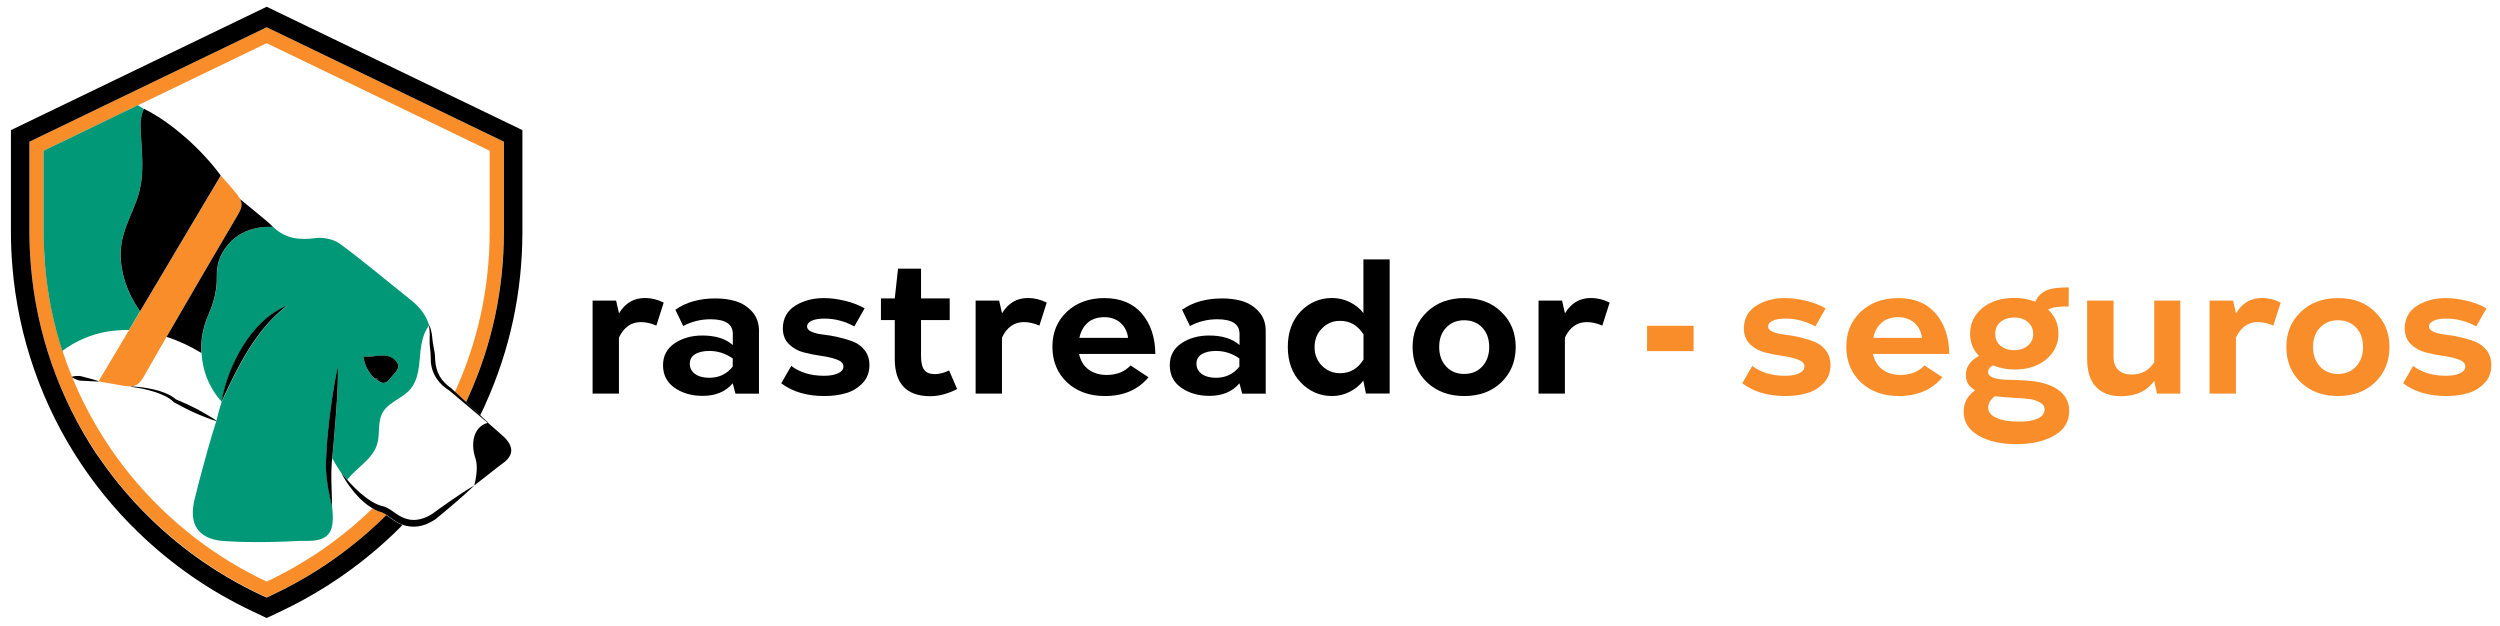 <?xml version="1.0" encoding="utf-8"?>
<!-- Generator: Adobe Illustrator 26.1.0, SVG Export Plug-In . SVG Version: 6.00 Build 0)  -->
<!DOCTYPE svg PUBLIC "-//W3C//DTD SVG 1.1//EN" "http://www.w3.org/Graphics/SVG/1.1/DTD/svg11.dtd">
<svg version="1.1" xmlns:x="http://ns.adobe.com/Extensibility/1.0/" xmlns:i="http://ns.adobe.com/AdobeIllustrator/10.0/" xmlns:graph="http://ns.adobe.com/Graphs/1.0/"
	 xmlns="http://www.w3.org/2000/svg" xmlns:xlink="http://www.w3.org/1999/xlink" x="0px" y="0px" viewBox="0 0 299.91 75.12"
	 enable-background="new 0 0 299.91 75.12" xml:space="preserve">
<g id="Fondo">
</g>
<g id="Logo">
	<path d="M74.26,47.22h-3.17V36.06h2.82l0.35,1.53c0.73-1.23,1.77-1.84,3.11-1.84c0.76,0,1.51,0.18,2.25,0.55l-0.88,2.76
		c-0.64-0.28-1.26-0.42-1.86-0.42c-1.17,0-2.04,0.62-2.63,1.86V47.22z"/>
	<path d="M85.82,35.8c0.9,0,1.73,0.11,2.47,0.34c0.74,0.23,1.39,0.64,1.94,1.25c0.55,0.61,0.82,1.38,0.82,2.31v7.53h-2.82
		l-0.33-1.25c-0.85,1.01-2.05,1.51-3.61,1.51c-1.3,0-2.42-0.32-3.35-0.96c-0.93-0.64-1.4-1.55-1.4-2.71c0-1.14,0.47-2.02,1.4-2.64
		c0.93-0.62,2.04-0.93,3.31-0.93c1.58,0,2.79,0.38,3.66,1.14v-1.29c0.01-0.6-0.2-1.05-0.65-1.35c-0.45-0.3-1.12-0.45-2.02-0.45
		c-1.17,0-2.26,0.27-3.28,0.81l-0.94-1.95C82.3,36.25,83.91,35.8,85.82,35.8z M85.08,45.32c1.17,0,2.11-0.44,2.82-1.34V43
		c-0.86-0.6-1.79-0.9-2.8-0.9c-0.7,0-1.27,0.13-1.7,0.38c-0.43,0.26-0.65,0.64-0.65,1.15c0,0.51,0.21,0.92,0.63,1.23
		C83.81,45.17,84.38,45.32,85.08,45.32z"/>
	<path d="M98.89,47.51c-2.1,0-3.82-0.51-5.17-1.53l1.2-2.08c1.05,0.79,2.36,1.18,3.94,1.18c0.7,0,1.26-0.1,1.69-0.3
		c0.42-0.2,0.63-0.47,0.63-0.82c0-0.35-0.25-0.62-0.74-0.81c-0.5-0.19-1.1-0.34-1.82-0.44c-0.72-0.1-1.43-0.24-2.15-0.42
		c-0.72-0.18-1.32-0.51-1.82-1c-0.5-0.49-0.74-1.13-0.74-1.94c0.03-1.18,0.53-2.08,1.5-2.68c0.97-0.61,2.11-0.91,3.43-0.91
		c0.8,0,1.65,0.11,2.55,0.33c0.9,0.22,1.67,0.52,2.33,0.9l-1.23,2.17c-1.15-0.63-2.35-0.94-3.59-0.94c-0.63,0-1.13,0.08-1.51,0.25
		c-0.38,0.17-0.57,0.4-0.57,0.71c0,0.26,0.19,0.47,0.56,0.63c0.37,0.16,0.84,0.27,1.39,0.33c0.55,0.06,1.15,0.16,1.79,0.31
		c0.64,0.15,1.24,0.32,1.79,0.54c0.55,0.21,1.02,0.56,1.39,1.04c0.37,0.48,0.56,1.07,0.56,1.77c0,0.88-0.28,1.61-0.85,2.19
		c-0.57,0.58-1.24,0.98-2.01,1.19C100.68,47.4,99.82,47.51,98.89,47.51z"/>
	<path d="M111.61,47.53c-2.85,0-4.27-1.49-4.27-4.47V38.4h-1.66v-2.6h1.66l0.39-3.57h2.76v3.57h3.44v2.6h-3.44v4.29
		c0,0.79,0.13,1.35,0.39,1.69c0.26,0.34,0.69,0.5,1.29,0.5c0.51,0,1.07-0.15,1.69-0.44l0.96,2.23
		C113.69,47.25,112.61,47.53,111.61,47.53z"/>
	<path d="M120.21,47.22h-3.17V36.06h2.82l0.35,1.53c0.73-1.23,1.77-1.84,3.11-1.84c0.76,0,1.51,0.18,2.25,0.55l-0.88,2.76
		c-0.64-0.28-1.26-0.42-1.86-0.42c-1.17,0-2.04,0.62-2.63,1.86V47.22z"/>
	<path d="M132.55,47.51c-1.85,0-3.37-0.55-4.55-1.64c-1.17-1.12-1.75-2.55-1.75-4.29c0-1.69,0.58-3.09,1.73-4.18
		c1.17-1.09,2.67-1.64,4.51-1.64c1.96,0.01,3.46,0.64,4.51,1.88c1.05,1.24,1.58,2.85,1.6,4.82h-9.15c0.18,0.82,0.55,1.44,1.14,1.87
		c0.58,0.43,1.31,0.65,2.17,0.65c1.2,0,2.15-0.38,2.87-1.14l2.15,1.42C136.52,46.76,134.79,47.51,132.55,47.51z M129.49,40.53h5.84
		c-0.1-0.76-0.41-1.36-0.92-1.81c-0.51-0.44-1.15-0.67-1.93-0.67c-0.82,0-1.48,0.22-1.99,0.66
		C129.99,39.15,129.65,39.75,129.49,40.53z"/>
	<path d="M146.61,35.8c0.9,0,1.73,0.11,2.47,0.34c0.74,0.23,1.39,0.64,1.94,1.25c0.55,0.61,0.82,1.38,0.82,2.31v7.53h-2.82
		l-0.33-1.25c-0.85,1.01-2.05,1.51-3.61,1.51c-1.3,0-2.42-0.32-3.35-0.96c-0.93-0.64-1.4-1.55-1.4-2.71c0-1.14,0.47-2.02,1.4-2.64
		c0.93-0.62,2.04-0.93,3.31-0.93c1.58,0,2.79,0.38,3.66,1.14v-1.29c0.01-0.6-0.2-1.05-0.65-1.35c-0.45-0.3-1.12-0.45-2.02-0.45
		c-1.17,0-2.26,0.27-3.28,0.81l-0.94-1.95C143.09,36.25,144.69,35.8,146.61,35.8z M145.86,45.32c1.17,0,2.11-0.44,2.82-1.34V43
		c-0.86-0.6-1.79-0.9-2.8-0.9c-0.7,0-1.27,0.13-1.7,0.38c-0.43,0.26-0.65,0.64-0.65,1.15c0,0.51,0.21,0.92,0.63,1.23
		C144.6,45.17,145.16,45.32,145.86,45.32z"/>
	<path d="M159.81,47.51c-1.46,0-2.71-0.54-3.75-1.61c-1.04-1.07-1.57-2.5-1.57-4.28c0-1.77,0.52-3.19,1.55-4.27
		c1.05-1.07,2.31-1.6,3.76-1.6c0.74,0,1.45,0.16,2.12,0.49c0.67,0.33,1.22,0.77,1.64,1.32v-6.44h3.15v16.09h-2.85l-0.31-1.55
		c-0.44,0.57-0.99,1.02-1.65,1.35C161.25,47.34,160.55,47.51,159.81,47.51z M160.77,44.77c1.2,0,2.13-0.55,2.8-1.64v-3.02
		c-0.7-1.08-1.63-1.62-2.8-1.62c-0.88,0-1.61,0.31-2.19,0.92c-0.58,0.58-0.88,1.33-0.88,2.23c0,0.89,0.29,1.63,0.88,2.23
		C159.18,44.47,159.91,44.77,160.77,44.77z"/>
	<path d="M169.46,41.62c0-1.71,0.58-3.11,1.73-4.2c1.15-1.11,2.64-1.66,4.47-1.66c1.84,0,3.32,0.55,4.44,1.66
		c1.15,1.09,1.73,2.5,1.73,4.2c0,1.72-0.58,3.14-1.73,4.25c-1.14,1.09-2.62,1.64-4.44,1.64c-1.82,0-3.31-0.55-4.47-1.64
		C170.03,44.76,169.46,43.34,169.46,41.62z M177.82,43.96c0.55-0.6,0.83-1.38,0.83-2.34c0-0.96-0.28-1.74-0.83-2.32
		c-0.55-0.58-1.28-0.88-2.17-0.88c-0.88,0-1.59,0.29-2.16,0.88c-0.56,0.58-0.84,1.36-0.84,2.32c0,0.96,0.28,1.74,0.83,2.34
		c0.55,0.6,1.28,0.9,2.17,0.9C176.54,44.86,177.27,44.56,177.82,43.96z"/>
	<path d="M187.74,47.22h-3.17V36.06h2.82l0.35,1.53c0.73-1.23,1.77-1.84,3.11-1.84c0.76,0,1.51,0.18,2.25,0.55l-0.88,2.76
		c-0.64-0.28-1.26-0.42-1.86-0.42c-1.17,0-2.04,0.62-2.63,1.86V47.22z"/>
	<path fill="#F88D2A" d="M203.17,42.12h-5.58v-3.04h5.58V42.12z"/>
	<path fill="#F88D2A" d="M214.18,47.51c-2.1,0-3.82-0.51-5.17-1.53l1.2-2.08c1.05,0.79,2.36,1.18,3.94,1.18c0.7,0,1.26-0.1,1.69-0.3
		c0.42-0.2,0.63-0.47,0.63-0.82c0-0.35-0.25-0.62-0.74-0.81c-0.5-0.19-1.1-0.34-1.82-0.44c-0.72-0.1-1.43-0.24-2.15-0.42
		c-0.72-0.18-1.32-0.51-1.82-1c-0.5-0.49-0.74-1.13-0.74-1.94c0.03-1.18,0.53-2.08,1.5-2.68c0.97-0.61,2.11-0.91,3.43-0.91
		c0.8,0,1.65,0.11,2.55,0.33c0.9,0.22,1.67,0.52,2.33,0.9l-1.23,2.17c-1.15-0.63-2.35-0.94-3.59-0.94c-0.63,0-1.13,0.08-1.51,0.25
		c-0.38,0.17-0.57,0.4-0.57,0.71c0,0.26,0.19,0.47,0.56,0.63c0.37,0.16,0.84,0.27,1.39,0.33c0.55,0.06,1.15,0.16,1.79,0.31
		c0.64,0.15,1.24,0.32,1.79,0.54c0.55,0.21,1.02,0.56,1.39,1.04c0.37,0.48,0.56,1.07,0.56,1.77c0,0.88-0.28,1.61-0.85,2.19
		c-0.57,0.58-1.24,0.98-2.01,1.19C215.96,47.4,215.11,47.51,214.18,47.51z"/>
	<path fill="#F88D2A" d="M227.79,47.51c-1.85,0-3.37-0.55-4.55-1.64c-1.17-1.12-1.75-2.55-1.75-4.29c0-1.69,0.58-3.09,1.73-4.18
		c1.17-1.09,2.67-1.64,4.51-1.64c1.96,0.01,3.46,0.64,4.51,1.88c1.05,1.24,1.58,2.85,1.6,4.82h-9.15c0.18,0.82,0.55,1.44,1.14,1.87
		c0.58,0.43,1.31,0.65,2.17,0.65c1.2,0,2.15-0.38,2.87-1.14l2.15,1.42C231.76,46.76,230.02,47.51,227.79,47.51z M224.73,40.53h5.84
		c-0.1-0.76-0.41-1.36-0.92-1.81c-0.51-0.44-1.15-0.67-1.93-0.67c-0.82,0-1.48,0.22-1.99,0.66
		C225.22,39.15,224.89,39.75,224.73,40.53z"/>
	<path fill="#F88D2A" d="M244.49,45.82c1.21,0.23,2.14,0.65,2.78,1.24c0.64,0.59,0.96,1.34,0.96,2.24c0,1.27-0.59,2.25-1.77,2.93
		c-1.18,0.7-2.7,1.05-4.55,1.05c-1.87,0-3.39-0.34-4.57-1.03c-1.18-0.69-1.77-1.64-1.77-2.87c0-1.07,0.46-1.92,1.38-2.56
		c-0.74-0.41-1.12-1.02-1.12-1.84c0-0.96,0.53-1.72,1.58-2.28c-0.71-0.73-1.07-1.62-1.07-2.67c0-1.24,0.5-2.27,1.49-3.09
		c0.98-0.8,2.25-1.2,3.81-1.2c0.92,0,1.76,0.15,2.52,0.46c0.34-0.73,0.85-1.21,1.55-1.44c0.48-0.19,1.31-0.28,2.47-0.28l-0.02,2.3
		c-0.45-0.03-0.92-0.01-1.4,0.05c-0.48,0.07-0.83,0.17-1.05,0.32c0.82,0.77,1.23,1.73,1.23,2.87c0,1.26-0.5,2.29-1.49,3.11
		c-0.98,0.8-2.23,1.2-3.76,1.2c-0.93,0-1.8-0.17-2.6-0.5c-0.39,0.19-0.59,0.46-0.59,0.81c0,0.58,0.8,0.89,2.41,0.92
		C242.55,45.59,243.75,45.68,244.49,45.82z M242.11,50.57c0.88,0.03,1.62-0.07,2.22-0.31c0.61-0.23,0.92-0.61,0.95-1.12
		c0-0.29-0.1-0.52-0.3-0.68c-0.2-0.16-0.49-0.31-0.89-0.46c-0.16-0.06-0.42-0.11-0.79-0.15c-0.57-0.06-1.09-0.1-1.55-0.11
		c-0.09,0-0.14-0.01-0.15-0.02c-0.96-0.06-1.73-0.12-2.3-0.18c-0.53,0.42-0.79,0.87-0.79,1.34c0,0.53,0.32,0.94,0.97,1.24
		C240.14,50.42,241.01,50.57,242.11,50.57z M243.25,38.62c-0.42-0.35-0.96-0.53-1.62-0.53c-0.66,0-1.2,0.18-1.64,0.53
		c-0.42,0.35-0.63,0.83-0.63,1.44c0,0.6,0.21,1.07,0.63,1.42c0.44,0.35,0.98,0.53,1.64,0.53c0.66,0,1.2-0.18,1.62-0.53
		c0.44-0.35,0.66-0.82,0.66-1.42C243.9,39.45,243.68,38.97,243.25,38.62z"/>
	<path fill="#F88D2A" d="M254.45,47.53c-1.3,0-2.3-0.37-3.01-1.12c-0.71-0.74-1.06-1.88-1.06-3.39v-6.96h3.17v6.7
		c0,0.73,0.19,1.27,0.58,1.63c0.39,0.36,0.92,0.54,1.61,0.54c1.18,0,2.08-0.5,2.69-1.49v-7.38h3.13v11.16h-2.8l-0.33-1.53
		C257.56,46.92,256.23,47.53,254.45,47.53z"/>
	<path fill="#F88D2A" d="M268.24,47.22h-3.17V36.06h2.82l0.35,1.53c0.73-1.23,1.77-1.84,3.11-1.84c0.76,0,1.51,0.18,2.25,0.55
		l-0.88,2.76c-0.64-0.28-1.26-0.42-1.86-0.42c-1.17,0-2.04,0.62-2.63,1.86V47.22z"/>
	<path fill="#F88D2A" d="M274.28,41.62c0-1.71,0.58-3.11,1.73-4.2c1.15-1.11,2.64-1.66,4.47-1.66c1.84,0,3.32,0.55,4.44,1.66
		c1.15,1.09,1.73,2.5,1.73,4.2c0,1.72-0.58,3.14-1.73,4.25c-1.14,1.09-2.62,1.64-4.44,1.64c-1.82,0-3.31-0.55-4.47-1.64
		C274.86,44.76,274.28,43.34,274.28,41.62z M282.65,43.96c0.55-0.6,0.83-1.38,0.83-2.34c0-0.96-0.28-1.74-0.83-2.32
		c-0.55-0.58-1.28-0.88-2.17-0.88c-0.88,0-1.59,0.29-2.16,0.88c-0.56,0.58-0.84,1.36-0.84,2.32c0,0.96,0.28,1.74,0.83,2.34
		c0.55,0.6,1.28,0.9,2.17,0.9C281.37,44.86,282.09,44.56,282.65,43.96z"/>
	<path fill="#F88D2A" d="M293.46,47.51c-2.1,0-3.82-0.51-5.17-1.53l1.2-2.08c1.05,0.79,2.36,1.18,3.94,1.18c0.7,0,1.26-0.1,1.69-0.3
		c0.42-0.2,0.63-0.47,0.63-0.82c0-0.35-0.25-0.62-0.74-0.81c-0.5-0.19-1.1-0.34-1.82-0.44c-0.72-0.1-1.43-0.24-2.15-0.42
		c-0.72-0.18-1.32-0.51-1.82-1c-0.5-0.49-0.74-1.13-0.74-1.94c0.03-1.18,0.53-2.08,1.5-2.68c0.97-0.61,2.11-0.91,3.43-0.91
		c0.8,0,1.65,0.11,2.55,0.33c0.9,0.22,1.67,0.52,2.33,0.9l-1.23,2.17c-1.15-0.63-2.35-0.94-3.59-0.94c-0.63,0-1.13,0.08-1.51,0.25
		c-0.38,0.17-0.57,0.4-0.57,0.71c0,0.26,0.19,0.47,0.56,0.63c0.37,0.16,0.84,0.27,1.39,0.33c0.55,0.06,1.15,0.16,1.79,0.31
		c0.64,0.15,1.24,0.32,1.79,0.54c0.55,0.21,1.02,0.56,1.39,1.04c0.37,0.48,0.56,1.07,0.56,1.77c0,0.88-0.28,1.61-0.85,2.19
		c-0.57,0.58-1.24,0.98-2.01,1.19C295.25,47.4,294.39,47.51,293.46,47.51z"/>
	<g>
		<path fill="#F88D2A" d="M45.79,61.45c-0.33-0.07-0.58-0.18-0.84-0.31c-0.09-0.04-0.18-0.1-0.26-0.15c0,0,0,0,0,0
			c-0.73,0.71-1.49,1.4-2.27,2.06c-0.11,0.1-0.22,0.19-0.33,0.28c-1.46,1.22-3,2.36-4.62,3.4c-0.09,0.06-0.19,0.12-0.29,0.18
			c-0.3,0.19-0.61,0.38-0.92,0.57h0c-1.1,0.67-2.24,1.29-3.4,1.87c-0.29,0.14-0.58,0.28-0.87,0.42c-3.05-1.44-5.92-3.19-8.56-5.22
			c-0.1-0.08-0.21-0.15-0.31-0.24c-0.05-0.04-0.11-0.08-0.16-0.13c-0.19-0.14-0.37-0.29-0.55-0.44c-0.11-0.09-0.23-0.19-0.35-0.29
			c-0.58-0.47-1.15-0.97-1.71-1.49c-0.34-0.31-0.69-0.63-1.02-0.96c-1.36-1.31-2.64-2.71-3.82-4.18c-0.84-1.03-1.63-2.1-2.37-3.2
			c-0.03-0.06-0.08-0.11-0.11-0.17c-1.52-2.28-2.85-4.69-3.96-7.23c-0.1-0.22-0.19-0.44-0.28-0.66c-0.04-0.11-0.09-0.21-0.13-0.32
			c-0.01,0-0.01-0.01-0.02-0.01l0-0.03c-0.42-1.02-0.8-2.07-1.15-3.13C6.41,38.78,5.7,35.3,5.4,31.7c-0.11-1.28-0.16-2.59-0.16-3.9
			v-9.72L8.3,16.6l8.26-3.98l5.48-2.64l9.95-4.8l6.18,2.98l20.57,9.92v9.72c0,6.87-1.49,13.36-4.16,19.2
			c0.44,0.41,0.88,0.82,1.32,1.23l0.1-0.22l0.19-0.42c2.82-6.22,4.25-12.88,4.25-19.8V17L31.99,3.27L3.53,17V27.8
			c0,1.35,0.06,2.71,0.17,4.04c0.67,8.06,3.39,15.87,7.89,22.58l0.01,0.01l0.01,0.01c0.04,0.06,0.08,0.11,0.12,0.17l0.01,0.01
			l0.01,0.01c0.76,1.13,1.58,2.24,2.44,3.29c1.23,1.53,2.57,2.98,3.96,4.33c3.85,3.73,8.27,6.78,13.13,9.07l0.73,0.34l0.73-0.34
			c3.76-1.77,7.27-4.01,10.45-6.66c0.13-0.1,0.24-0.2,0.36-0.3l0.01-0.01l0.01-0.01c0.95-0.8,1.89-1.67,2.8-2.58
			c-0.19-0.13-0.38-0.24-0.57-0.32L45.79,61.45z"/>
		<path fill="#F88D2A" d="M16.8,37.37l-0.45,0.76l-0.87,1.47l-3.66,6.15c1.05,0.18,2.09,0.36,3.11,0.55
			c0.28,0.02,0.55,0.04,0.81,0.06l0-0.03c0.04,0,0.07,0.01,0.11,0.01c0.55-0.08,0.95-0.4,1.34-1.07c0.85-1.49,1.71-2.98,2.56-4.46
			c0.08-0.14,0.16-0.27,0.23-0.41c0.01-0.02,0.02-0.03,0.03-0.05c2.83-4.9,5.69-9.78,8.56-14.66c0.41-0.7,0.55-1.22,0.24-1.83
			c0,0,0,0,0,0c-0.22-0.28-0.32-0.46-0.33-0.49c0,0,0-0.01,0-0.01c-0.65-0.78-1.31-1.55-1.99-2.29L16.8,37.37
			C16.8,37.37,16.8,37.37,16.8,37.37z"/>
		<path d="M58.22,48.53v-0.02c2.95-6.51,4.45-13.47,4.45-20.71V15.61L31.99,0.81L1.31,15.61V27.8c0,1.41,0.06,2.83,0.18,4.23
			c0.7,8.44,3.55,16.61,8.25,23.63c0.05,0.07,0.1,0.15,0.15,0.22c0.8,1.18,1.66,2.35,2.55,3.45c1.29,1.59,2.68,3.12,4.15,4.53
			c4.02,3.9,8.64,7.09,13.73,9.49l1.67,0.79l1.67-0.79c3.93-1.85,7.61-4.2,10.92-6.96c0.13-0.11,0.26-0.22,0.39-0.33
			c1.05-0.89,2.1-1.85,3.11-2.87c0.07-0.07,0.14-0.15,0.21-0.22c-0.44-0.16-0.84-0.39-1.2-0.65c-0.26-0.19-0.51-0.37-0.75-0.53
			c-0.91,0.91-1.85,1.78-2.8,2.58l-0.01,0.01l-0.01,0.01c-0.12,0.1-0.23,0.2-0.36,0.3c-3.18,2.65-6.69,4.89-10.45,6.66l-0.73,0.34
			l-0.73-0.34c-4.87-2.29-9.28-5.34-13.13-9.07c-1.4-1.35-2.73-2.81-3.96-4.33c-0.85-1.05-1.67-2.16-2.44-3.29l-0.01-0.01
			l-0.01-0.01c-0.04-0.06-0.08-0.11-0.12-0.17l-0.01-0.01l-0.01-0.01C7.09,47.71,4.36,39.9,3.7,31.84
			c-0.11-1.34-0.17-2.69-0.17-4.04V17L31.99,3.27L60.45,17V27.8c0,6.92-1.43,13.58-4.25,19.8l-0.19,0.42l-0.1,0.22
			c0.56,0.53,1.13,1.05,1.69,1.58c0.08-0.16,0.17-0.32,0.24-0.48L58.22,48.53z"/>
		<path fill="#009877" d="M44.93,45.4c0.19,0.05,0.38,0.09,0.58,0.14C45.33,45.45,45.14,45.37,44.93,45.4z"/>
		<path fill="#009877" d="M49.28,35.98c-2.82-2.23-5.56-4.57-8.45-6.7c-0.76-0.56-1.99-0.85-2.94-0.72c-1.9,0.25-3.6,0.13-5.11-1.33
			l0,0c0,0,0,0,0,0c0,0,0,0,0,0h0c0,0,0,0,0,0c0,0-1.33-0.17-2.85,0.37c-1.14,0.4-2.39,1.2-3.26,2.77c-0.33,0.59-0.52,1.24-0.6,1.91
			c-0.03,0.29-0.05,0.58-0.04,0.87c0.02,0.79-0.07,2.01-0.55,3.43c-0.1,0.31-0.22,0.62-0.36,0.94c-0.28,0.62-0.5,1.26-0.67,1.92
			c-0.14,0.54-0.23,1.09-0.27,1.65c-0.02,0.33-0.03,0.69-0.01,1.05c0,0.07,0,0.13,0.01,0.2c0,0.04,0,0.08,0.01,0.13
			c0.11,1.75,0.7,3.81,2.4,5.72c0.2-1.18,0.54-2.34,0.98-3.46c0.43-1.12,0.97-2.21,1.61-3.24c0.65-1.02,1.39-1.99,2.27-2.83
			c0.88-0.84,1.89-1.56,3.01-1.99c-0.95,0.73-1.79,1.54-2.55,2.43c-0.37,0.45-0.74,0.89-1.07,1.37c-0.17,0.23-0.34,0.47-0.5,0.71
			l-0.24,0.36l-0.23,0.37c-0.62,0.99-1.18,2.02-1.72,3.07c-0.53,1.05-1.03,2.12-1.55,3.2c0,0,0,0,0,0c0,0.01,0,0.01-0.01,0.02
			c0,0,0,0,0,0.01c-0.05,0.14-0.09,0.28-0.13,0.42c-0.01,0.03-0.02,0.06-0.03,0.09c-0.12,0.4-0.22,0.76-0.29,1.03
			c0,0.01-0.01,0.03-0.01,0.05c0,0,0,0,0,0.01c-0.01,0.04-0.02,0.08-0.03,0.12c-0.01,0.02-0.01,0.04-0.02,0.06
			c-0.01,0.02-0.01,0.04-0.02,0.06c0,0.02-0.01,0.03-0.01,0.04c0,0.02-0.01,0.03-0.01,0.05c-0.05,0.21-0.08,0.33-0.08,0.34
			c0,0,0,0,0,0v0.03c0,0,0,0-0.01,0c-0.65,2.03-1.22,4.08-1.77,6.13c-0.28,1.03-0.53,2.07-0.8,3.1c-0.13,0.53-0.23,1.09-0.25,1.67
			c-0.01,0.57,0.07,1.19,0.36,1.74c0.29,0.55,0.78,0.99,1.31,1.25c0.54,0.27,1.1,0.4,1.66,0.47c0.57,0.06,1.08,0.07,1.62,0.1
			c0.54,0.03,1.07,0.04,1.61,0.05c2.14,0.04,4.27-0.02,6.41-0.14c0,0,0,0,0.01,0c0.18,0,0.36,0.01,0.55,0.01
			c2.65,0.05,3.46-0.9,3.23-3.56c-0.02-0.18-0.03-0.35-0.05-0.53c0,0,0-0.01,0-0.01c-0.31-1.38-0.61-2.76-0.7-4.2
			c-0.02-0.36-0.03-0.72-0.02-1.09l0.04-1.06c0.04-0.71,0.09-1.42,0.14-2.12c0.13-1.41,0.29-2.82,0.5-4.22
			c0.2-1.4,0.44-2.8,0.74-4.19c0.03,1.42-0.03,2.84-0.12,4.25c-0.08,1.41-0.21,2.82-0.32,4.22l-0.19,2.1l-0.05,0.5
			c0.37,0.67,0.74,1.27,1.1,1.8c0,0,0.01,0.01,0.01,0.01c-0.01-0.02-0.02-0.04-0.03-0.06c0.18,0.22,0.37,0.43,0.55,0.64l0.17,0.19
			c0.03-0.04,0.07-0.08,0.1-0.13c0.01-0.02,0.02-0.03,0.04-0.05c0.35-0.42,0.76-0.81,1.18-1.19c0.03-0.03,0.07-0.06,0.1-0.1
			c0.01-0.01,0.02-0.02,0.03-0.02c0.05-0.05,0.1-0.09,0.15-0.14c0.23-0.21,0.46-0.43,0.68-0.65c0.06-0.06,0.11-0.11,0.17-0.17
			c0.02-0.02,0.04-0.04,0.05-0.06c0.06-0.06,0.12-0.13,0.17-0.19c0.03-0.03,0.06-0.07,0.09-0.1c0.06-0.07,0.12-0.14,0.17-0.22
			c0,0,0.01-0.01,0.01-0.01c0.06-0.08,0.12-0.16,0.17-0.25c0.01-0.02,0.02-0.03,0.03-0.05c0.06-0.09,0.11-0.17,0.16-0.26
			c0.01-0.01,0.02-0.03,0.02-0.04c0.04-0.08,0.09-0.17,0.12-0.25c0.01-0.03,0.02-0.05,0.03-0.08c0.04-0.1,0.08-0.19,0.11-0.3
			c0.15-0.5,0.19-1.03,0.21-1.56c0.04-0.72,0.06-1.44,0.36-2.07c0.02-0.04,0.03-0.07,0.05-0.11c0.22-0.42,0.55-0.75,0.92-1.04
			c0.39-0.3,0.83-0.57,1.26-0.85c0.43-0.28,0.84-0.58,1.17-0.96c0.37-0.43,0.61-0.93,0.78-1.47c0.12-0.39,0.2-0.79,0.26-1.21
			c0.09-0.63,0.13-1.28,0.19-1.9c0.05-0.49,0.14-0.99,0.27-1.48c0.16-0.58,0.4-1.13,0.75-1.58c0-0.01,0-0.02,0-0.02l0.02-0.01
			C51.14,37.85,50.37,36.84,49.28,35.98z M46.83,45.4c-0.13,0.13-0.25,0.26-0.38,0.39c-0.65,0.44-1.04-0.17-1.52-0.38l-0.01,0
			c-0.71-0.75-1.22-1.6-1.32-2.65c1.31,0.23,2.84-0.67,3.92,0.58C48.25,44.19,47.26,44.76,46.83,45.4z"/>
		<path fill="#009877" d="M15.47,39.59l0.87-1.47l0.45-0.76c0,0,0,0,0,0c-0.1-0.15-0.2-0.31-0.3-0.46
			c-0.16-0.26-0.32-0.52-0.47-0.78c-0.09-0.16-0.18-0.32-0.27-0.48c-1.06-2.1-1.58-4.53-1.11-6.83c0.11-0.53,0.27-1.05,0.45-1.55
			c0.51-1.4,1.2-2.75,1.59-4.19c0.01-0.03,0.02-0.07,0.03-0.1c0.02-0.06,0.03-0.12,0.04-0.18c0.37-1.58,0.35-3.2,0.26-4.83
			c-0.01-0.17-0.02-0.34-0.03-0.51c-0.04-0.6-0.08-1.2-0.11-1.79c-0.04-0.86,0.01-1.85,0.4-2.58c-0.24-0.15-0.48-0.31-0.73-0.46
			L8.3,16.6l-3.07,1.48v9.72c0,1.31,0.06,2.62,0.16,3.9c0.3,3.61,1.01,7.09,2.08,10.4c1.58-1.18,3.45-1.99,5.39-2.32
			C13.74,39.64,14.6,39.58,15.47,39.59z"/>
		<path d="M25.94,50.47c0-0.01,0.03-0.13,0.08-0.34c0-0.01,0.01-0.03,0.01-0.05c0,0.02-0.01,0.03-0.01,0.05
			C25.96,50.34,25.94,50.46,25.94,50.47z"/>
		<path d="M26.05,49.98c0.01-0.02,0.01-0.04,0.02-0.06c0.01-0.04,0.02-0.08,0.03-0.12c-0.01,0.04-0.02,0.08-0.03,0.12
			C26.06,49.94,26.06,49.96,26.05,49.98z"/>
		<path d="M17.02,17.95c0.09,1.63,0.11,3.25-0.26,4.83C17.13,21.2,17.11,19.58,17.02,17.95z"/>
		<path d="M26.4,48.71c-0.12,0.41-0.22,0.75-0.29,1.03C26.19,49.47,26.28,49.12,26.4,48.71z"/>
		<path d="M24.44,39.43c0.17-0.66,0.4-1.3,0.67-1.92c0.14-0.32,0.26-0.63,0.36-0.94c-0.1,0.31-0.22,0.62-0.36,0.94
			C24.83,38.13,24.6,38.78,24.44,39.43z"/>
		<path d="M24.17,42.46c0.11,1.75,0.7,3.81,2.4,5.72c0,0,0,0,0,0C24.87,46.26,24.28,44.21,24.17,42.46c0-0.04-0.01-0.09-0.01-0.13
			c0-0.07,0-0.13-0.01-0.2c0,0.07,0,0.13,0,0.2C24.16,42.37,24.16,42.41,24.17,42.46z"/>
		<path d="M26.57,48.17c0,0.01,0,0.01-0.01,0.02C26.57,48.19,26.57,48.18,26.57,48.17C26.57,48.18,26.57,48.17,26.57,48.17
			C26.57,48.17,26.57,48.17,26.57,48.17L26.57,48.17z"/>
		<path d="M50.26,44.08C50.2,44.5,50.12,44.9,50,45.29C50.12,44.9,50.2,44.5,50.26,44.08z"/>
		<path d="M45.82,49.71c-0.3,0.64-0.33,1.35-0.36,2.07C45.49,51.06,45.52,50.34,45.82,49.71z"/>
		<path d="M48.05,47.72c-0.43,0.28-0.87,0.54-1.26,0.85C47.18,48.26,47.63,48,48.05,47.72z"/>
		<path d="M26.66,30.36c-0.33,0.59-0.52,1.24-0.6,1.91C26.14,31.6,26.33,30.95,26.66,30.36c0.87-1.57,2.12-2.37,3.26-2.77
			C28.78,27.99,27.53,28.79,26.66,30.36z"/>
		<path d="M15.11,27.25c0.51-1.4,1.2-2.75,1.59-4.19C16.31,24.5,15.61,25.85,15.11,27.25z"/>
		<path d="M41.65,57.58L41.65,57.58c0.05-0.06,0.09-0.11,0.14-0.17c-0.01,0.02-0.02,0.03-0.04,0.05
			C41.72,57.49,41.68,57.53,41.65,57.58z"/>
		<path d="M42.97,56.21c0.04-0.04,0.09-0.08,0.13-0.12c-0.01,0.01-0.02,0.02-0.03,0.02C43.04,56.15,43,56.18,42.97,56.21z"/>
		<path d="M28.57,25.7c-2.87,4.88-5.73,9.76-8.56,14.66c-0.01,0.02-0.02,0.03-0.03,0.05c1.46,0.47,2.86,1.13,4.17,1.93
			c0-0.07,0-0.13,0-0.2c-0.01-0.37-0.01-0.72,0.01-1.05c0.04-0.56,0.13-1.11,0.27-1.65c0.17-0.66,0.39-1.3,0.67-1.92
			c0.14-0.32,0.26-0.63,0.36-0.94c0.48-1.42,0.57-2.64,0.55-3.43c-0.01-0.29,0.01-0.58,0.04-0.87c0.08-0.67,0.27-1.32,0.6-1.91
			c0.87-1.57,2.12-2.37,3.26-2.77c1.52-0.53,2.85-0.37,2.85-0.37c0,0,0,0,0,0h0c0,0,0,0,0,0c0,0,0,0,0,0
			c-0.31-0.32-0.64-0.6-0.97-0.88c-0.33-0.28-0.66-0.55-0.99-0.82c-0.67-0.54-1.31-1.09-2-1.64C29.12,24.48,28.98,25,28.57,25.7z"/>
		<path d="M16.76,22.78c-0.01,0.06-0.03,0.12-0.04,0.18c-0.01,0.03-0.02,0.07-0.03,0.1c-0.38,1.44-1.08,2.79-1.59,4.19
			c-0.18,0.51-0.34,1.02-0.45,1.55c-0.47,2.3,0.05,4.74,1.11,6.83c0.08,0.16,0.18,0.32,0.27,0.48c0.15,0.27,0.3,0.53,0.47,0.78
			c0.1,0.16,0.19,0.31,0.3,0.46l9.68-16.29c-0.6-0.83-1.26-1.61-1.96-2.36c-0.69-0.75-1.43-1.47-2.2-2.15
			c-0.77-0.67-1.57-1.32-2.41-1.91c-0.84-0.59-1.71-1.13-2.63-1.59c0,0,0,0,0,0c-0.4,0.73-0.45,1.72-0.41,2.58
			c0.03,0.59,0.07,1.19,0.11,1.79c0.01,0.17,0.02,0.34,0.03,0.51C17.11,19.58,17.13,21.2,16.76,22.78z"/>
		<path d="M43.6,42.75c0.1,1.05,0.61,1.9,1.32,2.65l0.01,0c0.21-0.03,0.39,0.05,0.58,0.14c-0.19-0.05-0.38-0.09-0.58-0.14
			c0.49,0.21,0.87,0.82,1.52,0.38c0.13-0.13,0.25-0.26,0.38-0.39c0.42-0.63,1.42-1.21,0.68-2.07C46.44,42.08,44.91,42.98,43.6,42.75
			z"/>
		<path d="M39.75,56.57c0.01-0.35,0.03-0.69,0.05-1.03l0.05-0.55l0.05-0.5l0.19-2.1c0.11-1.4,0.24-2.81,0.32-4.22
			c0.09-1.41,0.15-2.83,0.12-4.25c-0.3,1.39-0.54,2.79-0.74,4.19c-0.21,1.4-0.37,2.81-0.5,4.22c-0.05,0.71-0.11,1.41-0.14,2.12
			L39.1,55.5c-0.01,0.36,0,0.73,0.02,1.09c0.09,1.44,0.39,2.82,0.7,4.2c0,0,0,0.01,0,0.01C39.84,59.38,39.72,57.96,39.75,56.57z"/>
		<path d="M26.57,48.17C26.57,48.17,26.57,48.17,26.57,48.17c0.52-1.08,1.02-2.15,1.55-3.2c0.54-1.05,1.09-2.08,1.72-3.07l0.23-0.37
			l0.24-0.36c0.16-0.24,0.33-0.48,0.5-0.71c0.33-0.48,0.7-0.93,1.07-1.37c0.76-0.88,1.6-1.7,2.55-2.43
			c-1.12,0.44-2.13,1.15-3.01,1.99c-0.88,0.84-1.63,1.81-2.27,2.83c-0.63,1.03-1.18,2.11-1.61,3.24
			C27.11,45.84,26.77,46.99,26.57,48.17C26.57,48.17,26.57,48.17,26.57,48.17L26.57,48.17z"/>
		<path d="M54.3,59.91c-0.42,0.29-0.84,0.58-1.26,0.88c-0.41,0.29-0.82,0.58-1.22,0.88c-0.45,0.28-0.93,0.5-1.42,0.61
			c-0.49,0.12-0.99,0.13-1.47,0.01c-0.48-0.12-0.94-0.33-1.37-0.64c-0.45-0.31-0.91-0.69-1.53-0.9l-0.02,0
			c0.02,0.01,0.03,0.01,0.05,0.02L46,60.75l-0.09-0.02c0.02,0,0.04,0,0.06,0.01l-0.02-0.01c-0.19-0.03-0.46-0.12-0.69-0.22
			c-0.24-0.1-0.47-0.23-0.7-0.37c-0.46-0.28-0.89-0.62-1.31-0.97c-0.42-0.36-0.81-0.76-1.19-1.16l-0.39-0.43l0,0l-0.17-0.19
			c-0.18-0.22-0.37-0.43-0.55-0.64c0.01,0.02,0.02,0.04,0.03,0.06c0.13,0.23,0.25,0.46,0.39,0.68c0.15,0.24,0.3,0.48,0.47,0.71
			c0.33,0.46,0.68,0.92,1.08,1.33c0.39,0.42,0.82,0.81,1.3,1.15c0.16,0.11,0.33,0.22,0.5,0.32c0.09,0.05,0.17,0.1,0.26,0.15
			c0.26,0.13,0.51,0.24,0.84,0.31l-0.01,0c0.19,0.08,0.38,0.19,0.57,0.32c0.24,0.16,0.49,0.35,0.75,0.53
			c0.36,0.26,0.76,0.49,1.2,0.65c0.15,0.05,0.29,0.1,0.45,0.13c0.61,0.14,1.26,0.12,1.85-0.04c0.6-0.15,1.13-0.45,1.62-0.77
			l0.02-0.01l0.01-0.01c0.4-0.32,0.79-0.65,1.18-0.98c0.39-0.33,0.78-0.66,1.17-0.99c0.75-0.64,1.48-1.3,2.2-1.98
			c0.03-0.03,0.06-0.05,0.08-0.08C55.99,58.76,55.14,59.33,54.3,59.91z"/>
		<path d="M46.02,60.75c-0.02-0.01-0.03-0.01-0.05-0.01L46,60.75L46.02,60.75z"/>
		<path d="M24.78,49.72c-0.39-0.24-0.8-0.45-1.2-0.67c-0.41-0.21-0.82-0.41-1.24-0.6l-1.25-0.55c-0.38-0.34-0.78-0.54-1.2-0.72
			c-0.44-0.19-0.89-0.33-1.35-0.44c-0.46-0.11-0.92-0.19-1.39-0.26c-0.43-0.06-0.86-0.09-1.29-0.12c-0.04,0-0.07-0.01-0.11-0.01
			l0,0.03l0,0.03c0.46,0.06,0.92,0.14,1.38,0.23c0.45,0.1,0.91,0.21,1.34,0.35c0.44,0.13,0.87,0.3,1.28,0.5
			c0.4,0.2,0.82,0.45,1.08,0.74l0.03,0.03l0.04,0.02l1.22,0.64c0.41,0.21,0.82,0.41,1.24,0.6c0.42,0.18,0.84,0.37,1.27,0.53
			c0.43,0.17,0.84,0.32,1.31,0.46c0,0,0,0,0.01,0v-0.03v-0.03C25.58,50.19,25.17,49.95,24.78,49.72z"/>
		<path d="M54.59,47c-0.14-0.13-0.28-0.26-0.42-0.39l-0.01-0.01l-0.01-0.01c-0.56-0.39-1.06-0.87-1.39-1.44
			c-0.34-0.57-0.5-1.22-0.55-1.89c-0.01-0.32-0.02-0.72-0.09-1.07c-0.06-0.36-0.14-0.7-0.19-1.04c-0.03-0.17-0.05-0.34-0.06-0.51
			c-0.01-0.18-0.03-0.36-0.06-0.54c-0.06-0.36-0.15-0.71-0.29-1.03l-0.03,0.01l-0.02,0.01c0,0.01,0,0.02,0,0.02c0,0,0,0,0,0
			c0.05,0.34,0.08,0.68,0.08,1.02c0,0.17,0,0.34-0.01,0.52c-0.01,0.18-0.01,0.37,0,0.55c0.02,0.36,0.07,0.71,0.1,1.06
			c0.03,0.35,0.03,0.65,0.04,1.04c0.03,0.74,0.28,1.48,0.69,2.1c0.41,0.62,0.97,1.11,1.58,1.49l4.56,3.84
			c-0.3,0.07-1.71,0.49-1.75,2.63c-0.01,0.57,0.11,1.14,0.29,1.68c0.15,0.46,0.28,1.43-0.15,3.19l1.51-1.17
			c0.23-0.19,0.46-0.37,0.69-0.55c0.26-0.21,0.53-0.41,0.79-0.61c0.02-0.01,0.03-0.02,0.05-0.04c0.14-0.11,0.28-0.21,0.42-0.31
			c0.04-0.03,0.08-0.06,0.12-0.09c0.04-0.03,0.08-0.06,0.11-0.09c0.07-0.06,0.14-0.12,0.2-0.19c0.04-0.04,0.08-0.09,0.12-0.13
			c0.09-0.1,0.16-0.21,0.22-0.31c0.03-0.04,0.05-0.09,0.07-0.14c0.02-0.05,0.04-0.09,0.06-0.14c0.02-0.05,0.03-0.1,0.04-0.15
			c0.01-0.05,0.02-0.1,0.02-0.14c0.01-0.05,0.01-0.1,0.01-0.15c0-0.13-0.02-0.26-0.06-0.39c-0.03-0.1-0.06-0.2-0.11-0.3
			c-0.06-0.13-0.14-0.26-0.24-0.39c-0.12-0.16-0.26-0.32-0.42-0.49l-1.96-1.73l0.02-0.02c-0.32-0.3-0.64-0.59-0.95-0.89
			c-0.56-0.53-1.13-1.05-1.69-1.58C55.47,47.82,55.03,47.4,54.59,47z"/>
		<path d="M10.19,45.69c0.54,0.04,1.08,0.07,1.62,0.08l0-0.03l0-0.03c-0.52-0.16-1.04-0.31-1.56-0.44C10,45.22,9.74,45.11,9.47,45.1
			c-0.27-0.01-0.55,0-0.83,0.1l0,0.03l0,0.03c0.01,0,0.01,0.01,0.02,0.01c0.24,0.18,0.49,0.27,0.74,0.35
			C9.65,45.69,9.92,45.67,10.19,45.69z"/>
	</g>
</g>
</svg>
